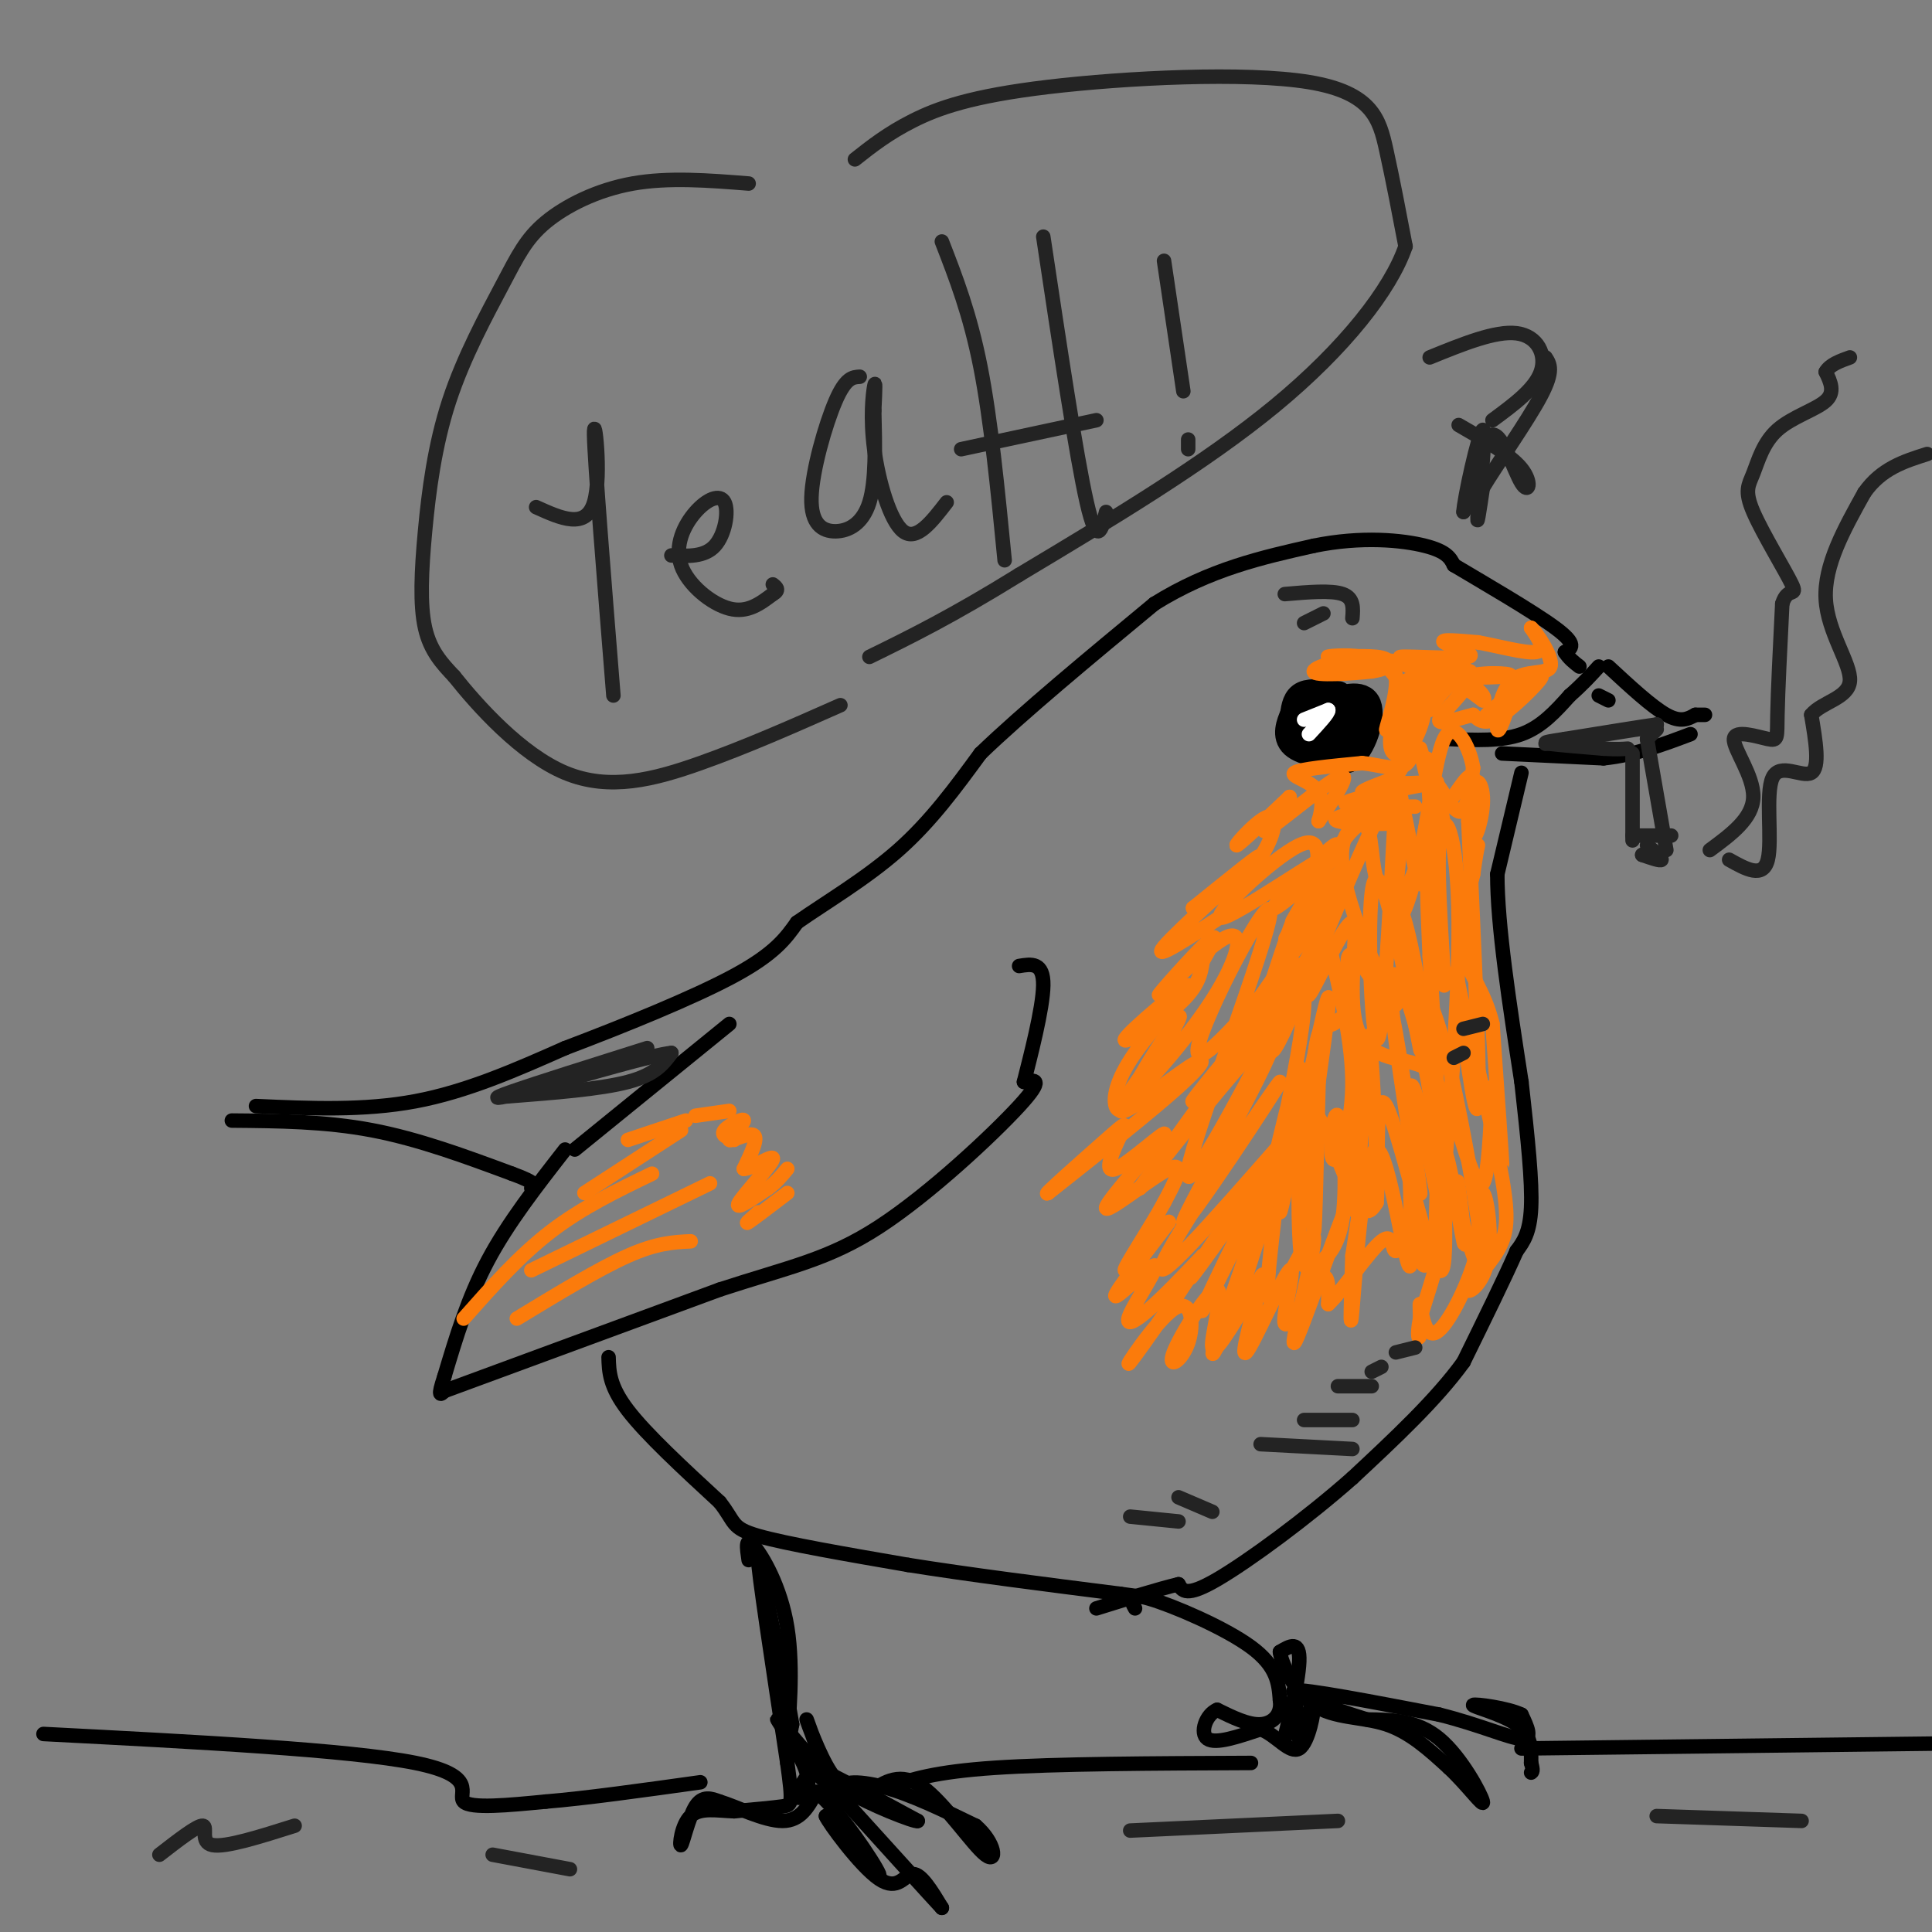 <svg viewBox='0 0 400 400' version='1.1' xmlns='http://www.w3.org/2000/svg' xmlns:xlink='http://www.w3.org/1999/xlink'><rect x="0" y="0" width="400" height="400" fill="#808080" stroke="none"/><g fill='none' stroke='#000000' stroke-width='6' stroke-linecap='round' stroke-linejoin='round'><path d='M277,144c-2.750,-0.333 -5.500,-0.667 -7,0c-1.500,0.667 -1.750,2.333 -2,4'/><path d='M268,148c-0.800,1.822 -1.800,4.378 0,6c1.800,1.622 6.400,2.311 11,3'/><path d='M279,157c3.000,-1.978 5.000,-8.422 4,-11c-1.000,-2.578 -5.000,-1.289 -9,0'/><path d='M274,146c-1.823,1.659 -1.880,5.805 0,7c1.880,1.195 5.699,-0.563 5,-2c-0.699,-1.437 -5.914,-2.553 -8,-2c-2.086,0.553 -1.043,2.777 0,5'/><path d='M271,154c0.854,1.094 2.989,1.328 5,0c2.011,-1.328 3.899,-4.220 3,-6c-0.899,-1.780 -4.583,-2.449 -6,-1c-1.417,1.449 -0.565,5.017 1,6c1.565,0.983 3.845,-0.620 5,-2c1.155,-1.380 1.187,-2.537 0,-3c-1.187,-0.463 -3.594,-0.231 -6,0'/><path d='M273,148c-1.289,1.644 -1.511,5.756 -1,7c0.511,1.244 1.756,-0.378 3,-2'/></g>
<g fill='none' stroke='#000000' stroke-width='3' stroke-linecap='round' stroke-linejoin='round'><path d='M300,153c5.417,0.250 10.833,0.500 15,-1c4.167,-1.500 7.083,-4.750 10,-8'/><path d='M325,144c2.667,-2.333 4.333,-4.167 6,-6'/><path d='M333,138c4.500,4.167 9.000,8.333 12,10c3.000,1.667 4.500,0.833 6,0'/><path d='M351,148c1.333,0.000 1.667,0.000 2,0'/><path d='M331,144c0.000,0.000 2.000,1.000 2,1'/><path d='M311,156c0.000,0.000 21.000,1.000 21,1'/><path d='M332,157c6.500,-0.667 12.250,-2.833 18,-5'/><path d='M315,160c0.000,0.000 -5.000,21.000 -5,21'/><path d='M310,181c0.000,10.667 2.500,26.833 5,43'/><path d='M315,224c1.356,12.067 2.244,20.733 2,26c-0.244,5.267 -1.622,7.133 -3,9'/><path d='M314,259c-2.333,5.333 -6.667,14.167 -11,23'/><path d='M303,282c-5.667,7.833 -14.333,15.917 -23,24'/><path d='M280,306c-9.444,8.356 -21.556,17.244 -28,21c-6.444,3.756 -7.222,2.378 -8,1'/><path d='M244,328c-4.167,1.000 -10.583,3.000 -17,5'/><path d='M126,281c0.083,3.000 0.167,6.000 4,11c3.833,5.000 11.417,12.000 19,19'/><path d='M149,311c3.356,4.244 2.244,5.356 8,7c5.756,1.644 18.378,3.822 31,6'/><path d='M188,324c12.500,2.000 28.250,4.000 44,6'/><path d='M232,330c7.333,1.000 3.667,0.500 0,0'/><path d='M117,238c-5.917,7.583 -11.833,15.167 -16,23c-4.167,7.833 -6.583,15.917 -9,24'/><path d='M92,285c-1.500,4.500 -0.750,3.750 0,3'/><path d='M92,288c0.000,0.000 57.000,-21.000 57,-21'/><path d='M149,267c14.571,-4.762 22.500,-6.167 33,-13c10.500,-6.833 23.571,-19.095 29,-25c5.429,-5.905 3.214,-5.452 1,-5'/><path d='M212,224c1.267,-5.044 3.933,-15.156 4,-20c0.067,-4.844 -2.467,-4.422 -5,-4'/><path d='M119,238c0.000,0.000 32.000,-26.000 32,-26'/><path d='M48,232c9.667,0.083 19.333,0.167 29,2c9.667,1.833 19.333,5.417 29,9'/><path d='M106,243c5.500,2.000 4.750,2.500 4,3'/><path d='M53,229c11.167,0.500 22.333,1.000 33,-1c10.667,-2.000 20.833,-6.500 31,-11'/><path d='M117,217c12.022,-4.556 26.578,-10.444 35,-15c8.422,-4.556 10.711,-7.778 13,-11'/><path d='M165,191c5.933,-4.156 14.267,-9.044 21,-15c6.733,-5.956 11.867,-12.978 17,-20'/><path d='M203,156c8.833,-8.500 22.417,-19.750 36,-31'/><path d='M239,125c11.500,-7.167 22.250,-9.583 33,-12'/><path d='M272,113c9.978,-2.044 18.422,-1.156 23,0c4.578,1.156 5.289,2.578 6,4'/><path d='M301,117c5.511,3.289 16.289,9.511 21,13c4.711,3.489 3.356,4.244 2,5'/><path d='M324,135c0.833,1.333 1.917,2.167 3,3'/><path d='M155,323c-0.375,-2.488 -0.750,-4.976 1,-3c1.750,1.976 5.625,8.417 7,17c1.375,8.583 0.250,19.310 0,23c-0.250,3.690 0.375,0.345 1,-3'/><path d='M164,357c-1.000,-6.167 -4.000,-20.083 -7,-34'/><path d='M157,323c-0.167,1.333 2.917,21.667 6,42'/><path d='M163,365c1.156,8.489 1.044,8.711 -1,9c-2.044,0.289 -6.022,0.644 -10,1'/><path d='M152,375c-3.432,-0.107 -7.013,-0.874 -9,1c-1.987,1.874 -2.381,6.389 -2,6c0.381,-0.389 1.537,-5.683 3,-8c1.463,-2.317 3.231,-1.659 5,-1'/><path d='M149,373c3.356,1.000 9.244,4.000 13,4c3.756,-0.000 5.378,-3.000 7,-6'/><path d='M169,371c4.467,3.378 12.133,14.822 13,17c0.867,2.178 -5.067,-4.911 -11,-12'/><path d='M171,376c0.440,1.226 7.042,10.292 11,13c3.958,2.708 5.274,-0.940 7,-1c1.726,-0.060 3.863,3.470 6,7'/><path d='M195,395c-2.333,-2.500 -11.167,-12.250 -20,-22'/><path d='M175,373c-5.378,-5.467 -8.822,-8.133 -6,-7c2.822,1.133 11.911,6.067 21,11'/><path d='M190,377c-0.107,0.500 -10.875,-3.750 -14,-6c-3.125,-2.250 1.393,-2.500 7,-1c5.607,1.500 12.304,4.750 19,8'/><path d='M202,378c4.036,3.440 4.625,8.042 2,6c-2.625,-2.042 -8.464,-10.726 -13,-14c-4.536,-3.274 -7.768,-1.137 -11,1'/><path d='M180,371c-3.167,0.036 -5.583,-0.375 -8,-4c-2.417,-3.625 -4.833,-10.464 -5,-11c-0.167,-0.536 1.917,5.232 4,11'/><path d='M171,367c-2.054,-1.354 -9.190,-10.239 -10,-11c-0.810,-0.761 4.705,6.603 6,11c1.295,4.397 -1.630,5.828 -2,5c-0.370,-0.828 1.815,-3.914 4,-7'/><path d='M235,333c-0.933,-1.711 -1.867,-3.422 3,-2c4.867,1.422 15.533,5.978 21,10c5.467,4.022 5.733,7.511 6,11'/><path d='M265,352c0.444,2.956 -1.444,4.844 -4,5c-2.556,0.156 -5.778,-1.422 -9,-3'/><path d='M252,354c-2.333,0.956 -3.667,4.844 -2,6c1.667,1.156 6.333,-0.422 11,-2'/><path d='M261,358c3.298,1.214 6.042,5.250 8,4c1.958,-1.250 3.131,-7.786 3,-9c-0.131,-1.214 -1.565,2.893 -3,7'/><path d='M269,360c-0.509,-1.175 -0.281,-7.614 -1,-7c-0.719,0.614 -2.386,8.281 -2,7c0.386,-1.281 2.825,-11.509 3,-16c0.175,-4.491 -1.912,-3.246 -4,-2'/><path d='M265,342c0.226,2.048 2.792,8.167 7,11c4.208,2.833 10.060,2.381 15,4c4.940,1.619 8.970,5.310 13,9'/><path d='M300,366c3.952,3.702 7.333,8.458 7,7c-0.333,-1.458 -4.381,-9.131 -9,-13c-4.619,-3.869 -9.810,-3.935 -15,-4'/><path d='M283,356c-7.000,-2.178 -17.000,-5.622 -15,-6c2.000,-0.378 16.000,2.311 30,5'/><path d='M298,355c8.444,2.111 14.556,4.889 17,5c2.444,0.111 1.222,-2.444 0,-5'/><path d='M315,355c-2.762,-1.369 -9.667,-2.292 -10,-2c-0.333,0.292 5.905,1.798 9,4c3.095,2.202 3.048,5.101 3,8'/><path d='M317,365c0.500,1.667 0.250,1.833 0,2'/><path d='M9,359c31.778,1.644 63.556,3.289 77,6c13.444,2.711 8.556,6.489 10,8c1.444,1.511 9.222,0.756 17,0'/><path d='M113,373c8.167,-0.667 20.083,-2.333 32,-4'/><path d='M184,370c4.750,-1.583 9.500,-3.167 22,-4c12.500,-0.833 32.750,-0.917 53,-1'/><path d='M315,362c0.000,0.000 85.000,-1.000 85,-1'/></g>
<g fill='none' stroke='#FFFFFF' stroke-width='3' stroke-linecap='round' stroke-linejoin='round'><path d='M270,149c0.000,0.000 5.000,-2.000 5,-2'/><path d='M275,147c0.167,0.500 -1.917,2.750 -4,5'/></g>
<g fill='none' stroke='#FB7B0B' stroke-width='3' stroke-linecap='round' stroke-linejoin='round'><path d='M254,189c-7.889,5.178 -15.778,10.356 -13,7c2.778,-3.356 16.222,-15.244 19,-18c2.778,-2.756 -5.111,3.622 -13,10'/><path d='M247,188c0.317,0.530 7.611,-3.147 12,-8c4.389,-4.853 5.874,-10.884 4,-11c-1.874,-0.116 -7.107,5.681 -7,6c0.107,0.319 5.553,-4.841 11,-10'/><path d='M267,165c-0.369,0.798 -6.792,7.792 -5,7c1.792,-0.792 11.798,-9.369 15,-11c3.202,-1.631 -0.399,3.685 -4,9'/><path d='M273,170c-0.155,0.250 1.458,-3.625 0,-6c-1.458,-2.375 -5.988,-3.250 -5,-4c0.988,-0.750 7.494,-1.375 14,-2'/><path d='M282,158c4.405,0.393 8.417,2.375 10,-1c1.583,-3.375 0.738,-12.107 0,-15c-0.738,-2.893 -1.369,0.054 -2,3'/><path d='M290,145c-1.190,2.429 -3.167,7.000 -3,6c0.167,-1.000 2.476,-7.571 2,-11c-0.476,-3.429 -3.738,-3.714 -7,-4'/><path d='M282,136c-3.233,-0.590 -7.815,-0.065 -7,0c0.815,0.065 7.027,-0.329 10,0c2.973,0.329 2.707,1.380 2,2c-0.707,0.620 -1.853,0.810 -3,1'/><path d='M284,139c-3.868,0.429 -12.037,1.002 -12,0c0.037,-1.002 8.279,-3.577 13,-2c4.721,1.577 5.920,7.308 6,11c0.080,3.692 -0.960,5.346 -2,7'/><path d='M289,155c-0.184,-0.907 0.358,-6.676 0,-7c-0.358,-0.324 -1.614,4.797 -1,7c0.614,2.203 3.098,1.488 5,-2c1.902,-3.488 3.221,-9.749 1,-13c-2.221,-3.251 -7.983,-3.491 -6,-3c1.983,0.491 11.709,1.712 15,2c3.291,0.288 0.145,-0.356 -3,-1'/><path d='M300,138c-3.679,-0.656 -11.378,-1.794 -10,-2c1.378,-0.206 11.833,0.522 14,0c2.167,-0.522 -3.952,-2.292 -5,-3c-1.048,-0.708 2.976,-0.354 7,0'/><path d='M306,133c3.800,0.667 9.800,2.333 12,2c2.200,-0.333 0.600,-2.667 -1,-5'/><path d='M317,130c1.179,1.038 4.625,6.134 4,8c-0.625,1.866 -5.322,0.502 -8,3c-2.678,2.498 -3.337,8.856 -3,10c0.337,1.144 1.668,-2.928 3,-7'/><path d='M313,144c-1.443,0.435 -6.552,5.024 -5,4c1.552,-1.024 9.764,-7.660 11,-8c1.236,-0.340 -4.504,5.617 -8,8c-3.496,2.383 -4.748,1.191 -6,0'/><path d='M305,148c-2.960,0.675 -7.359,2.364 -7,1c0.359,-1.364 5.475,-5.780 6,-8c0.525,-2.220 -3.540,-2.245 -6,0c-2.460,2.245 -3.316,6.758 -4,6c-0.684,-0.758 -1.195,-6.788 1,-8c2.195,-1.212 7.098,2.394 12,6'/><path d='M307,145c1.242,-0.198 -1.653,-3.694 -6,-5c-4.347,-1.306 -10.144,-0.422 -7,0c3.144,0.422 15.231,0.383 18,0c2.769,-0.383 -3.780,-1.109 -8,0c-4.220,1.109 -6.110,4.055 -8,7'/><path d='M234,229c-1.260,0.721 -2.521,1.441 -3,0c-0.479,-1.441 -0.178,-5.044 4,-11c4.178,-5.956 12.233,-14.267 11,-14c-1.233,0.267 -11.755,9.110 -13,11c-1.245,1.890 6.787,-3.174 11,-7c4.213,-3.826 4.606,-6.413 5,-9'/><path d='M249,199c1.826,-3.191 3.893,-6.669 1,-4c-2.893,2.669 -10.744,11.483 -10,11c0.744,-0.483 10.083,-10.265 14,-12c3.917,-1.735 2.411,4.576 -3,13c-5.411,8.424 -14.726,18.960 -16,19c-1.274,0.040 5.493,-10.417 8,-14c2.507,-3.583 0.753,-0.291 -1,3'/><path d='M242,215c-3.214,4.400 -10.748,13.901 -10,15c0.748,1.099 9.778,-6.204 14,-9c4.222,-2.796 3.635,-1.085 -2,4c-5.635,5.085 -16.317,13.542 -27,22'/><path d='M217,247c-1.719,1.137 7.484,-7.019 12,-11c4.516,-3.981 4.346,-3.785 3,-1c-1.346,2.785 -3.866,8.161 -1,7c2.866,-1.161 11.119,-8.858 10,-7c-1.119,1.858 -11.609,13.269 -12,15c-0.391,1.731 9.317,-6.220 13,-8c3.683,-1.780 1.342,2.610 -1,7'/><path d='M241,249c-2.733,5.142 -9.066,14.497 -8,14c1.066,-0.497 9.529,-10.848 9,-10c-0.529,0.848 -10.051,12.893 -11,15c-0.949,2.107 6.673,-5.724 8,-6c1.327,-0.276 -3.643,7.003 -5,10c-1.357,2.997 0.898,1.714 4,-1c3.102,-2.714 7.051,-6.857 11,-11'/><path d='M249,260c-2.169,4.034 -13.091,19.620 -15,22c-1.909,2.380 5.195,-8.448 9,-11c3.805,-2.552 4.312,3.170 3,7c-1.312,3.830 -4.445,5.769 -3,2c1.445,-3.769 7.466,-13.245 9,-13c1.534,0.245 -1.419,10.213 -1,12c0.419,1.787 4.209,-4.606 8,-11'/><path d='M259,268c2.031,-3.340 3.108,-6.190 2,-2c-1.108,4.190 -4.402,15.421 -3,14c1.402,-1.421 7.499,-15.494 9,-17c1.501,-1.506 -1.596,9.556 -1,11c0.596,1.444 4.885,-6.730 7,-9c2.115,-2.270 2.058,1.365 2,5'/><path d='M275,270c2.681,-2.399 8.383,-10.895 11,-13c2.617,-2.105 2.149,2.182 3,2c0.851,-0.182 3.022,-4.832 4,-4c0.978,0.832 0.763,7.147 2,7c1.237,-0.147 3.925,-6.756 4,-6c0.075,0.756 -2.462,8.878 -5,17'/><path d='M294,273c-0.757,3.818 -0.150,4.863 0,3c0.150,-1.863 -0.156,-6.633 0,-6c0.156,0.633 0.773,6.671 3,6c2.227,-0.671 6.065,-8.049 8,-14c1.935,-5.951 1.968,-10.476 2,-15'/><path d='M307,247c0.865,0.391 2.027,8.867 1,14c-1.027,5.133 -4.244,6.922 -4,6c0.244,-0.922 3.950,-4.556 6,-8c2.050,-3.444 2.443,-6.698 1,-15c-1.443,-8.302 -4.721,-21.651 -8,-35'/><path d='M303,209c-1.726,-8.167 -2.042,-11.083 -1,-3c1.042,8.083 3.440,27.167 4,23c0.560,-4.167 -0.720,-31.583 -2,-59'/><path d='M304,170c0.510,-10.963 2.786,-8.871 3,-5c0.214,3.871 -1.633,9.522 -2,8c-0.367,-1.522 0.747,-10.218 0,-12c-0.747,-1.782 -3.356,3.348 -5,5c-1.644,1.652 -2.322,-0.174 -3,-2'/><path d='M297,164c-1.344,-3.191 -3.206,-10.167 -3,-9c0.206,1.167 2.478,10.478 3,12c0.522,1.522 -0.706,-4.744 0,-5c0.706,-0.256 3.344,5.498 5,6c1.656,0.502 2.328,-4.249 3,-9'/><path d='M305,159c-0.660,-4.285 -3.809,-10.499 -6,-6c-2.191,4.499 -3.424,19.711 -6,27c-2.576,7.289 -6.495,6.655 -8,2c-1.505,-4.655 -0.598,-13.330 -4,-11c-3.402,2.330 -11.115,15.666 -13,19c-1.885,3.334 2.057,-3.333 6,-10'/><path d='M274,180c2.156,-3.457 4.546,-7.100 1,-4c-3.546,3.100 -13.027,12.944 -11,12c2.027,-0.944 15.564,-12.676 13,-12c-2.564,0.676 -21.229,13.759 -24,14c-2.771,0.241 10.351,-12.360 16,-15c5.649,-2.640 3.824,4.680 2,12'/><path d='M271,187c-1.670,4.540 -6.844,9.891 -4,6c2.844,-3.891 13.706,-17.023 11,-12c-2.706,5.023 -18.979,28.202 -21,31c-2.021,2.798 10.211,-14.786 15,-20c4.789,-5.214 2.136,1.942 -5,12c-7.136,10.058 -18.753,23.016 -20,24c-1.247,0.984 7.877,-10.008 17,-21'/><path d='M264,207c4.224,-6.006 6.284,-10.519 1,-5c-5.284,5.519 -17.911,21.072 -17,15c0.911,-6.072 15.360,-33.768 15,-28c-0.360,5.768 -15.530,45.000 -17,53c-1.470,8.000 10.758,-15.231 18,-29c7.242,-13.769 9.498,-18.077 4,-11c-5.498,7.077 -18.749,25.538 -32,44'/><path d='M236,246c2.992,-3.457 26.473,-34.100 28,-32c1.527,2.100 -18.900,36.944 -19,39c-0.100,2.056 20.127,-28.677 20,-29c-0.127,-0.323 -20.608,29.765 -24,37c-3.392,7.235 10.304,-8.382 24,-24'/><path d='M265,237c-0.876,3.219 -15.068,23.267 -18,27c-2.932,3.733 5.394,-8.850 10,-15c4.606,-6.150 5.491,-5.866 2,2c-3.491,7.866 -11.358,23.315 -10,20c1.358,-3.315 11.943,-25.392 13,-25c1.057,0.392 -7.412,23.255 -10,31c-2.588,7.745 0.706,0.373 4,-7'/><path d='M256,270c2.669,-7.686 7.341,-23.401 8,-22c0.659,1.401 -2.696,19.917 -1,21c1.696,1.083 8.444,-15.266 9,-13c0.556,2.266 -5.081,23.149 -4,22c1.081,-1.149 8.880,-24.328 12,-31c3.120,-6.672 1.560,3.164 0,13'/><path d='M280,260c-0.182,7.094 -0.636,18.329 0,11c0.636,-7.329 2.364,-33.221 5,-33c2.636,0.221 6.181,26.554 7,24c0.819,-2.554 -1.087,-33.995 0,-37c1.087,-3.005 5.168,22.427 6,24c0.832,1.573 -1.584,-20.714 -4,-43'/><path d='M294,206c-1.910,-12.379 -4.686,-21.828 -4,-15c0.686,6.828 4.833,29.933 4,26c-0.833,-3.933 -6.647,-34.905 -9,-35c-2.353,-0.095 -1.244,30.687 0,33c1.244,2.313 2.622,-23.844 4,-50'/><path d='M289,165c1.615,-2.365 3.651,16.723 5,18c1.349,1.277 2.011,-15.256 3,-18c0.989,-2.744 2.305,8.300 2,8c-0.305,-0.300 -2.230,-11.943 -3,-15c-0.770,-3.057 -0.385,2.471 0,8'/><path d='M296,166c-0.649,4.974 -2.273,13.408 -4,19c-1.727,5.592 -3.557,8.341 -3,0c0.557,-8.341 3.500,-27.772 -2,-19c-5.500,8.772 -19.442,45.746 -23,51c-3.558,5.254 3.269,-21.213 4,-26c0.731,-4.787 -4.635,12.107 -10,29'/><path d='M258,220c1.798,-1.930 11.294,-21.256 12,-14c0.706,7.256 -7.377,41.093 -8,43c-0.623,1.907 6.214,-28.118 7,-28c0.786,0.118 -4.481,30.378 -4,30c0.481,-0.378 6.709,-31.394 9,-41c2.291,-9.606 0.646,2.197 -1,14'/><path d='M273,224c-0.333,11.130 -0.665,31.955 -1,31c-0.335,-0.955 -0.673,-23.691 0,-34c0.673,-10.309 2.356,-8.192 4,-9c1.644,-0.808 3.250,-4.543 4,6c0.750,10.543 0.644,35.362 1,33c0.356,-2.362 1.173,-31.905 2,-36c0.827,-4.095 1.665,17.259 2,25c0.335,7.741 0.168,1.871 0,-4'/><path d='M285,236c-1.688,-9.045 -5.909,-29.658 -6,-36c-0.091,-6.342 3.949,1.588 6,4c2.051,2.412 2.114,-0.695 4,10c1.886,10.695 5.597,35.192 5,33c-0.597,-2.192 -5.500,-31.072 -6,-41c-0.500,-9.928 3.404,-0.904 6,10c2.596,10.904 3.885,23.687 4,21c0.115,-2.687 -0.942,-20.843 -2,-39'/><path d='M296,198c-0.530,-11.767 -0.854,-21.686 0,-17c0.854,4.686 2.886,23.977 3,23c0.114,-0.977 -1.691,-22.221 -1,-30c0.691,-7.779 3.878,-2.094 4,17c0.122,19.094 -2.822,51.598 -4,61c-1.178,9.402 -0.589,-4.299 0,-18'/><path d='M298,234c0.199,-5.685 0.695,-10.899 -3,-13c-3.695,-2.101 -11.581,-1.091 -14,-8c-2.419,-6.909 0.630,-21.739 -1,-22c-1.630,-0.261 -7.939,14.045 -9,15c-1.061,0.955 3.125,-11.441 4,-15c0.875,-3.559 -1.563,1.721 -4,7'/><path d='M271,198c0.889,-1.578 5.111,-9.022 6,-11c0.889,-1.978 -1.556,1.511 -4,5'/><path d='M275,195c2.577,10.558 5.154,21.116 5,30c-0.154,8.884 -3.040,16.093 -4,15c-0.960,-1.093 0.005,-10.487 1,-9c0.995,1.487 2.019,13.855 1,21c-1.019,7.145 -4.083,9.066 -6,10c-1.917,0.934 -2.689,0.879 -3,-7c-0.311,-7.879 -0.161,-23.583 2,-25c2.161,-1.417 6.332,11.452 9,17c2.668,5.548 3.834,3.774 5,2'/><path d='M285,249c0.557,-6.766 -0.552,-24.681 2,-20c2.552,4.681 8.764,31.959 11,34c2.236,2.041 0.496,-21.154 1,-24c0.504,-2.846 3.251,14.657 4,18c0.749,3.343 -0.500,-7.473 -1,-11c-0.500,-3.527 -0.250,0.237 0,4'/><path d='M302,250c1.560,5.905 5.458,18.667 5,11c-0.458,-7.667 -5.274,-35.762 -9,-48c-3.726,-12.238 -6.363,-8.619 -9,-5'/><path d='M289,208c-4.850,-7.935 -12.475,-25.271 -11,-33c1.475,-7.729 12.051,-5.850 12,-5c-0.051,0.850 -10.729,0.671 -13,0c-2.271,-0.671 3.864,-1.836 10,-3'/><path d='M287,167c1.000,0.167 -1.500,2.083 -4,4'/><path d='M144,231c0.000,0.000 7.000,-1.000 7,-1'/><path d='M152,236c-1.432,-0.478 -2.864,-0.957 -2,-2c0.864,-1.043 4.026,-2.651 4,-2c-0.026,0.651 -3.238,3.560 -3,4c0.238,0.440 3.925,-1.589 5,-1c1.075,0.589 -0.463,3.794 -2,7'/><path d='M154,242c1.536,0.060 6.375,-3.292 6,-2c-0.375,1.292 -5.964,7.226 -7,9c-1.036,1.774 2.482,-0.613 6,-3'/><path d='M159,246c1.667,-1.167 2.833,-2.583 4,-4'/><path d='M107,273c8.500,-5.167 17.000,-10.333 23,-13c6.000,-2.667 9.500,-2.833 13,-3'/><path d='M96,273c5.750,-6.500 11.500,-13.000 18,-18c6.500,-5.000 13.750,-8.500 21,-12'/><path d='M110,263c0.000,0.000 37.000,-18.000 37,-18'/><path d='M121,247c0.000,0.000 20.000,-13.000 20,-13'/><path d='M130,236c0.000,0.000 12.000,-4.000 12,-4'/><path d='M157,251c-1.500,1.333 -3.000,2.667 -2,2c1.000,-0.667 4.500,-3.333 8,-6'/><path d='M302,234c1.917,6.250 3.833,12.500 5,11c1.167,-1.500 1.583,-10.750 2,-20'/><path d='M309,225c0.844,1.733 1.956,16.067 2,16c0.044,-0.067 -0.978,-14.533 -2,-29'/><path d='M309,212c-1.733,-7.133 -5.067,-10.467 -6,-15c-0.933,-4.533 0.533,-10.267 2,-16'/><path d='M305,181c0.500,-3.667 0.750,-4.833 1,-6'/><path d='M293,167c-8.211,0.061 -16.421,0.121 -14,-1c2.421,-1.121 15.474,-3.424 18,-4c2.526,-0.576 -5.474,0.576 -8,0c-2.526,-0.576 0.421,-2.879 1,-3c0.579,-0.121 -1.211,1.939 -3,4'/><path d='M287,163c-1.889,0.978 -5.111,1.422 -5,1c0.111,-0.422 3.556,-1.711 7,-3'/></g>
<g fill='none' stroke='#232323' stroke-width='3' stroke-linecap='round' stroke-linejoin='round'><path d='M320,154c0.000,0.000 19.000,-3.000 19,-3'/><path d='M339,151c3.833,-0.667 3.917,-0.833 4,-1'/><path d='M343,150c-2.500,0.333 -10.750,1.667 -19,3'/><path d='M324,153c-4.111,0.644 -4.889,0.756 -3,1c1.889,0.244 6.444,0.622 11,1'/><path d='M332,155c2.667,0.167 3.833,0.083 5,0'/><path d='M338,156c0.000,0.000 0.000,18.000 0,18'/><path d='M343,151c0.000,0.000 -2.000,2.000 -2,2'/><path d='M341,153c0.000,0.000 4.000,23.000 4,23'/><path d='M338,173c0.000,0.000 8.000,0.000 8,0'/><path d='M341,175c1.583,1.333 3.167,2.667 3,3c-0.167,0.333 -2.083,-0.333 -4,-1'/><path d='M340,177c0.000,-0.167 2.000,-0.083 4,0'/><path d='M354,176c4.455,-3.287 8.909,-6.574 9,-11c0.091,-4.426 -4.182,-9.990 -4,-12c0.182,-2.010 4.818,-0.464 7,0c2.182,0.464 1.909,-0.153 2,-5c0.091,-4.847 0.545,-13.923 1,-23'/><path d='M369,125c1.083,-3.650 3.290,-1.276 2,-4c-1.290,-2.724 -6.078,-10.548 -8,-15c-1.922,-4.452 -0.979,-5.534 0,-8c0.979,-2.466 1.994,-6.318 5,-9c3.006,-2.682 8.002,-4.195 10,-6c1.998,-1.805 0.999,-3.903 0,-6'/><path d='M378,77c0.833,-1.500 2.917,-2.250 5,-3'/><path d='M358,178c3.506,1.964 7.012,3.929 8,0c0.988,-3.929 -0.542,-13.750 1,-17c1.542,-3.250 6.155,0.071 8,-1c1.845,-1.071 0.923,-6.536 0,-12'/><path d='M375,148c2.202,-2.690 7.708,-3.417 8,-7c0.292,-3.583 -4.631,-10.024 -5,-17c-0.369,-6.976 3.815,-14.488 8,-22'/><path d='M386,102c3.500,-5.000 8.250,-6.500 13,-8'/><path d='M105,227c9.667,-0.750 19.333,-1.500 25,-3c5.667,-1.500 7.333,-3.750 9,-6'/><path d='M139,218c-3.500,0.333 -16.750,4.167 -30,8'/><path d='M109,226c-6.578,1.644 -8.022,1.756 -3,0c5.022,-1.756 16.511,-5.378 28,-9'/><path d='M234,314c0.000,0.000 10.000,1.000 10,1'/><path d='M244,310c0.000,0.000 7.000,3.000 7,3'/><path d='M261,299c0.000,0.000 19.000,1.000 19,1'/><path d='M270,294c0.000,0.000 10.000,0.000 10,0'/><path d='M277,287c0.000,0.000 7.000,0.000 7,0'/><path d='M284,284c0.000,0.000 2.000,-1.000 2,-1'/><path d='M289,280c0.000,0.000 4.000,-1.000 4,-1'/><path d='M301,219c0.000,0.000 2.000,-1.000 2,-1'/><path d='M303,213c0.000,0.000 4.000,-1.000 4,-1'/><path d='M111,105c5.156,2.333 10.311,4.667 12,-1c1.689,-5.667 -0.089,-19.333 0,-14c0.089,5.333 2.044,29.667 4,54'/><path d='M139,115c3.437,0.166 6.874,0.332 9,-2c2.126,-2.332 2.940,-7.161 2,-9c-0.940,-1.839 -3.633,-0.689 -6,2c-2.367,2.689 -4.406,6.916 -3,11c1.406,4.084 6.259,8.024 10,9c3.741,0.976 6.371,-1.012 9,-3'/><path d='M160,123c1.500,-0.833 0.750,-1.417 0,-2'/><path d='M178,78c-1.450,0.078 -2.900,0.156 -5,5c-2.100,4.844 -4.852,14.453 -5,20c-0.148,5.547 2.306,7.032 5,7c2.694,-0.032 5.627,-1.581 7,-6c1.373,-4.419 1.187,-11.710 1,-19'/><path d='M181,85c0.222,-4.569 0.276,-6.493 0,-5c-0.276,1.493 -0.882,6.402 0,13c0.882,6.598 3.252,14.885 6,17c2.748,2.115 5.874,-1.943 9,-6'/><path d='M195,50c2.917,7.500 5.833,15.000 8,26c2.167,11.000 3.583,25.500 5,40'/><path d='M199,93c0.000,0.000 28.000,-6.000 28,-6'/><path d='M216,49c3.417,22.750 6.833,45.500 9,55c2.167,9.500 3.083,5.750 4,2'/><path d='M241,54c0.000,0.000 4.000,27.000 4,27'/><path d='M246,93c0.000,0.000 0.000,-2.000 0,-2'/><path d='M155,38c-8.299,-0.658 -16.598,-1.316 -24,0c-7.402,1.316 -13.907,4.607 -18,8c-4.093,3.393 -5.774,6.887 -9,13c-3.226,6.113 -7.999,14.845 -11,24c-3.001,9.155 -4.231,18.734 -5,27c-0.769,8.266 -1.077,15.219 0,20c1.077,4.781 3.538,7.391 6,10'/><path d='M94,140c4.810,6.048 13.833,16.167 23,20c9.167,3.833 18.476,1.381 28,-2c9.524,-3.381 19.262,-7.690 29,-12'/><path d='M177,33c3.416,-2.699 6.833,-5.397 12,-8c5.167,-2.603 12.086,-5.110 28,-7c15.914,-1.890 40.823,-3.163 54,-1c13.177,2.163 14.622,7.761 16,14c1.378,6.239 2.689,13.120 4,20'/><path d='M291,51c-3.022,8.889 -12.578,21.111 -27,33c-14.422,11.889 -33.711,23.444 -53,35'/><path d='M211,119c-14.000,8.667 -22.500,12.833 -31,17'/><path d='M296,74c6.822,-2.778 13.644,-5.556 18,-5c4.356,0.556 6.244,4.444 5,8c-1.244,3.556 -5.622,6.778 -10,10'/><path d='M302,88c5.351,3.071 10.702,6.143 13,9c2.298,2.857 1.542,5.500 0,3c-1.542,-2.500 -3.869,-10.143 -6,-10c-2.131,0.143 -4.065,8.071 -6,16'/><path d='M303,106c0.048,-2.440 3.167,-16.542 4,-17c0.833,-0.458 -0.619,12.726 -1,17c-0.381,4.274 0.310,-0.363 1,-5'/><path d='M307,101c2.778,-4.644 9.222,-13.756 12,-19c2.778,-5.244 1.889,-6.622 1,-8'/><path d='M33,384c3.956,-3.067 7.911,-6.133 9,-6c1.089,0.133 -0.689,3.467 2,4c2.689,0.533 9.844,-1.733 17,-4'/><path d='M102,384c0.000,0.000 16.000,3.000 16,3'/><path d='M234,379c0.000,0.000 43.000,-2.000 43,-2'/><path d='M343,376c0.000,0.000 30.000,1.000 30,1'/><path d='M266,123c4.833,-0.417 9.667,-0.833 12,0c2.333,0.833 2.167,2.917 2,5'/><path d='M270,129c0.000,0.000 4.000,-2.000 4,-2'/></g>
</svg>